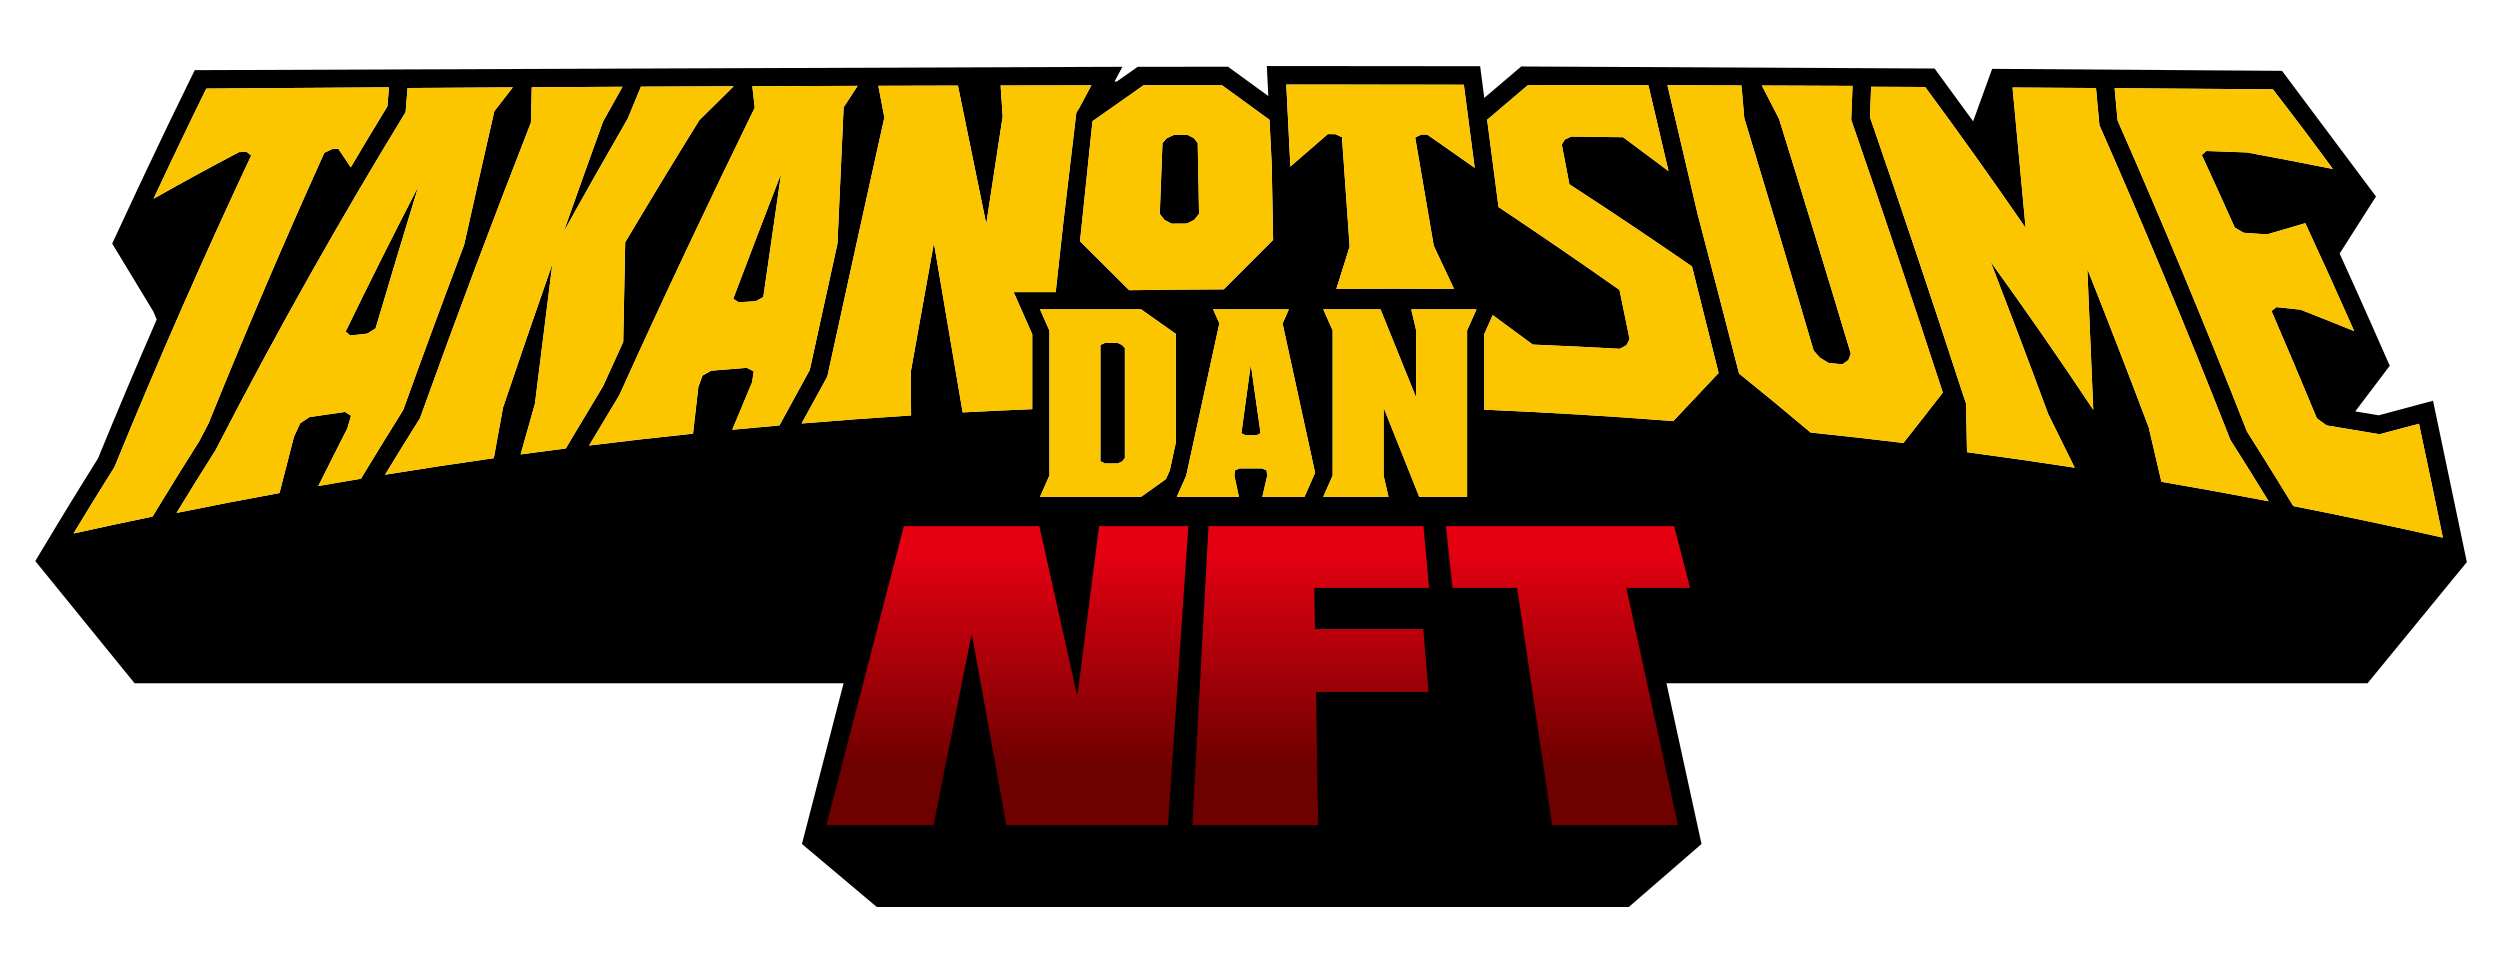 <?xml version="1.0" encoding="utf-8"?>
<!-- Generator: Adobe Illustrator 27.2.0, SVG Export Plug-In . SVG Version: 6.00 Build 0)  -->
<svg version="1.1" id="レイヤー_1" xmlns="http://www.w3.org/2000/svg" xmlns:xlink="http://www.w3.org/1999/xlink" x="0px"
	 y="0px" viewBox="0 0 950 370" style="enable-background:new 0 0 950 370;" xml:space="preserve">
<style type="text/css">
	.st0{fill:#FBC600;}
	.st1{fill:url(#SVGID_1_);}
	.st2{fill:url(#SVGID_00000088815463894573498690000014952354146016119199_);}
	.st3{fill:url(#SVGID_00000029736248152199172670000008238982196628112523_);}
</style>
<g>
	<g>
		<path d="M937.4,213.59l-12.85-61.31l0,0l0,0l-20.62,5.54l-8.94-1.49l13.12-17.35l0,0l0,0l0,0l-0.29-0.64l-6.78-15.35
			c-3.91-8.85-7.93-17.75-11.98-26.63l13.81-21.7l-35.71-47.74l-110.14-0.76l-7.23,19.93l-14.65-20.05h0l0,0l-157.07-0.78
			c0,0-10.02,8.54-14.04,11.94l-1.57-12.04l-81.07-0.07v0h0l0.57,11.4l-15.31-11.13l0,0l-34.31,0.02l0,0h0l-1.82,1.27
			c-1.17,0.82-2.34,1.65-3.51,2.47c-0.88,0.62-1.75,1.23-2.63,1.85l-0.85,0l2.99-5.59h0l0,0L74.01,26.66l-1.92,3.9
			c-2.8,5.7-5.6,11.47-8.39,17.25c-2.96,6.16-5.91,12.34-8.82,18.54c-0.97,2.07-1.95,4.14-2.92,6.21l-9.33,20l15.63,25.8l1.29,3.04
			c-7.6,17.46-15.05,35.09-22.31,52.8c-1.9,3.03-3.81,6.11-5.72,9.19c-3.22,5.2-6.44,10.44-9.62,15.71l-8.5,14.1l37.75,46.45h269.41
			l-15.83,61.06h0l28.44,23.94h46.77h13.13h57.76h4.27h48.18h63.02h52.65l27.62-23.94l-13.31-61.06h266.39L937.4,213.59
			L937.4,213.59L937.4,213.59z M795.44,155.71c-12.97-19.51-25.98-38.2-38.98-56.2c7.29,18.87,14.58,38.12,21.86,57.82
			c3.36,6.73,6.72,13.53,10.07,20.4c-13.63-2.1-27.27-4.06-40.93-5.89c-0.13-6.19-0.26-12.38-0.38-18.57
			c-0.46-1.36-0.92-2.71-1.38-4.06l-0.72-2.21c-10.93-33.56-22.51-68.04-34.4-102.5l0.45-11.53c6.85,0.03,13.7,0.06,20.54,0.1
			c12.73,17.23,25.45,35.04,38.17,53.55c-1.66-17.87-3.32-35.65-4.98-53.36c10.57,0.06,21.14,0.13,31.72,0.2
			c0.43,4.7,0.87,9.4,1.3,14.11c16.65,37.78,33.26,77.5,49.77,119.61c4.85,7.64,9.7,15.4,14.53,23.3
			c-13.56-2.6-27.14-5.06-40.74-7.39c-1.61-6.93-3.22-13.83-4.84-20.69c-7.76-20.57-15.53-40.62-23.32-60.2
			C793.93,120,794.68,137.83,795.44,155.71z M346.21,157.86c-13.88,0.88-27.75,1.9-41.61,3.06c3.26-5.99,6.52-11.93,9.78-17.83
			c7.25-33.23,14.48-66.03,21.68-98.46c-0.77-4-1.53-8.01-2.3-12.03c10.08-0.03,20.17-0.06,30.25-0.08
			c3.58,17.59,7.17,35.1,10.76,52.53c2.08-13.62,4.17-27.21,6.24-40.77c-0.26-3.93-0.52-7.86-0.78-11.8
			c11.5-0.02,23-0.04,34.49-0.06c-1.51,2.83-3.03,5.66-4.54,8.49L409,42.89l-5.07,42.9c-0.92,8.4-1.84,16.81-2.76,25.23h-15.98
			l7.07,16.01v28.45c-8.82,0.36-17.64,0.76-26.45,1.24c-3.65-21.36-7.3-42.82-10.93-64.38c-2.92,16.26-5.85,32.58-8.79,48.97
			C346.13,146.83,346.17,152.35,346.21,157.86z M283.78,139.78c-4.53,0.35-9.05,0.72-13.57,1.1c-1.08,0.61-2.16,1.22-3.24,1.83
			c-0.53,1.42-1.05,2.84-1.58,4.27c-0.68,5.93-1.35,11.87-2.03,17.82c-13.18,1.37-26.34,2.87-39.49,4.5
			c3.84-6.47,7.68-12.88,11.52-19.22c17.15-37.94,34.31-74.16,51.42-109.15c-0.31-2.72-0.61-5.44-0.92-8.16
			c13.34-0.05,26.68-0.1,40.02-0.14c-1.77,2.71-3.55,5.42-5.32,8.15c-0.78,17.24-1.56,34.5-2.34,51.77
			c-3.58,16.26-7.08,32.2-10.53,48.04c-3.1,5.62-6.2,11.27-9.3,16.97l-2.23,4.1c-5.98,0.53-11.96,1.07-17.93,1.65
			c2.52-6.06,5.04-12.08,7.55-18.07c0.2-1.37,0.41-2.75,0.61-4.12C285.53,140.67,284.66,140.23,283.78,139.78z M191.16,154.85
			c-1.17,6.4-2.34,12.81-3.51,19.25c-13.79,1.96-27.57,4.06-41.32,6.29c4.42-7.26,8.84-14.41,13.27-21.47
			c14.02-39.04,28.08-76.38,42.15-112.32c0.11-4.48,0.22-8.97,0.32-13.45c11.49-0.06,22.99-0.12,34.48-0.18
			c-2.45,4.36-4.9,8.74-7.36,13.16c-5,13.82-10.01,27.82-15.01,42c8.12-14.67,16.24-29.01,24.36-43.07
			c1.67-4.06,3.35-8.1,5.02-12.13c11.74-0.06,23.48-0.11,35.23-0.15c-4.31,4.22-8.62,8.49-12.93,12.79c0.02-0.05,0.03-0.1,0.05-0.15
			c-9.44,15.21-18.88,30.74-28.33,46.66c-0.25,12.61-0.5,25.23-0.75,37.85c-2.57,5.62-5.14,11.23-7.67,16.84
			c-3.78,6.24-7.56,12.54-11.34,18.91l-2.81,4.73c-5.73,0.73-11.45,1.47-17.17,2.26c1.81-6.46,3.63-12.89,5.44-19.28
			c2.21-17.79,4.41-35.48,6.62-53.07C203.65,118.19,197.4,136.35,191.16,154.85z M131.96,162.85c0.48-1.63,0.95-3.26,1.43-4.88
			c-0.76-0.48-1.53-0.96-2.29-1.44c-4.5,0.64-8.99,1.29-13.48,1.95c-1.17,0.77-2.35,1.54-3.52,2.32c-0.8,1.71-1.59,3.43-2.39,5.15
			c-1.83,7.09-3.66,14.21-5.49,21.39c-13.06,2.39-26.11,4.91-39.13,7.56c4.93-8.09,9.87-16.03,14.81-23.83
			c23.92-46.44,48.05-88.93,72.23-128.45c0.25-3.06,0.5-6.12,0.74-9.18c13.34-0.09,26.68-0.17,40.01-0.25
			c-2.34,3-4.69,6.02-7.03,9.06c-3.83,16.73-7.65,33.67-11.47,50.76c-7.92,20.98-15.67,41.97-23.16,62.8
			c-4.34,6.92-8.68,13.96-12.91,20.91l-3.16,5.19c-5.4,0.9-10.79,1.81-16.19,2.76C124.63,177.32,128.29,170.04,131.96,162.85z
			 M93.69,57.7c-0.94,0.03-1.89,0.07-2.83,0.1c-10.85,5.69-21.69,11.59-32.52,17.74c6.67-14.3,13.36-28.25,20.06-41.88
			c23.13-0.18,46.27-0.34,69.41-0.48l-0.58,7.2c-4.72,7.73-9.35,15.46-13.94,23.2c-1.58-2.35-3.16-4.68-4.74-7.06
			c-0.74,0.02-1.48,0.05-2.21,0.07c-1.04,0.5-2.08,1-3.11,1.5c-14.72,32.59-29.4,66.77-43.98,102.8c-1.16,2.23-2.32,4.44-3.48,6.67
			c-4.94,7.8-9.89,15.76-14.71,23.67l-3.08,5.06c-10.03,2.08-20.05,4.21-30.05,6.44c5.19-8.6,10.38-17.03,15.59-25.31
			C60.7,135.45,78.04,96.16,95.46,59.08C94.87,58.62,94.28,58.16,93.69,57.7z M488.78,32.13c22.49,0.01,44.99,0.03,67.48,0.06
			c1.37,10.51,2.75,21.04,4.12,31.58c-6.01-4.24-12.02-8.45-18.03-12.63c-0.74,0-1.48-0.01-2.22-0.01
			c-0.79,0.37-1.57,0.75-2.36,1.12c2.35,13.7,4.7,27.42,7.06,41.16c2.57,5.45,5.14,10.91,7.71,16.38
			c-14.9-0.11-29.81-0.12-44.72-0.03c1.68-5.35,3.36-10.69,5.04-16.04c-0.98-13.87-1.95-27.74-2.92-41.6
			c-0.85-0.38-1.69-0.76-2.54-1.14c-0.95,0-1.89-0.01-2.84-0.01c-4.74,4.11-9.48,8.21-14.22,12.31
			C489.83,52.9,489.3,42.52,488.78,32.13z M481.28,178.73l-1.86-0.75h-8.36l-1.73,0.75l-0.27,1.96l1.73,8.12h-23.62l3.58-8.02
			l12.61-57.93l-2.39-5.32h28.8l-2.39,5.41l12.36,56.7l-4.04,9.16h-16.01l1.86-8.12L481.28,178.73z M398.78,180.69v-55.03
			l-3.58-8.11h38.39l13.23,9.33v41.33l-2.29,10.54l-1.49,3.34l-9.45,6.73H395.2L398.78,180.69z M483.25,62.3
			c0.18,9.62,0.36,19.25,0.54,28.87c-6.25,6.25-12.5,12.5-18.76,18.78c-11.98,0.04-23.96,0.15-35.94,0.33
			c-6.24-6.19-12.47-12.38-18.69-18.59c1.59-15.23,3.17-30.45,4.75-45.64c6.47-4.57,12.94-9.11,19.4-13.64
			c9.93-0.01,19.87-0.01,29.8-0.02c6.01,4.38,12.03,8.75,18.06,13.13L483.25,62.3z M502.83,188.81l3.58-8.12v-55.13l-3.58-8.02
			h21.76l13.54,33.49v-25.47l-1.86-8.02h24.81l-3.58,8.02v63.24h-18.18l-13.54-33.86v25.84l1.86,8.02h-24.07H502.83z M564.02,126.95
			l3.22-7.21c5.06,3.71,10.13,7.42,15.2,11.2c11.04,0.46,22.07,1,33.1,1.6c0.83-0.45,1.66-0.89,2.49-1.34
			c0.41-0.77,0.81-1.55,1.22-2.32c-1.28-6.25-2.56-12.48-3.84-18.7c-15.34-10.81-30.66-21.27-45.97-31.5l-4.33-33.17
			c5.19-4.38,10.37-8.78,15.55-13.21c15.25,0.03,30.5,0.07,45.74,0.11c2.54,10.82,5.09,21.69,7.64,32.61
			c-5.76-4.34-11.51-8.63-17.27-12.88c-6.57-0.09-13.14-0.17-19.71-0.24c-0.81,0.38-1.62,0.75-2.42,1.13
			c-0.39,0.63-0.77,1.25-1.16,1.88c0.96,5.03,1.93,10.08,2.89,15.12c15.51,10.1,31.05,20.47,46.59,31.22
			c3.37,13.41,6.73,26.9,10.11,40.48c-5.74,6.14-11.48,12.24-17.23,18.29c-23.92-1.87-47.86-3.31-71.81-4.34V126.95z M645.02,81.11
			l-4.13-17.68c-2.43-10.4-4.85-20.74-7.28-31.05c9.38,0.03,18.76,0.06,28.14,0.09c0.36,4.12,0.71,8.25,1.07,12.38
			c8.77,28.92,17.56,58.35,26.36,88.39c0.81,0.9,1.62,1.8,2.44,2.7c1.1,0.67,2.19,1.35,3.29,2.02c1.74,0.15,3.48,0.3,5.22,0.45
			c0.75-0.52,1.5-1.04,2.24-1.56c0.31-0.81,0.62-1.63,0.93-2.44c-9.1-30.39-18.2-60.11-27.28-89.25c-2.18-4.24-4.36-8.46-6.53-12.66
			c11.49,0.04,22.98,0.09,34.47,0.14c-0.17,4.3-0.33,8.6-0.5,12.9c11.59,33.55,23.2,68.03,34.8,103.63
			c-4.99,6.46-9.98,12.84-14.98,19.16c-11.75-1.42-23.51-2.75-35.27-3.97c-9.06-7.66-18.12-15.13-27.18-22.42
			C655.56,121.44,650.29,101.19,645.02,81.11z M871.46,192.31l-3.38-5.51c-4.66-7.61-9.45-15.29-14.23-22.83
			c-15.58-39.71-32.12-79.46-49.17-118.19l-1.13-12.27c20.05,0.13,40.09,0.27,60.14,0.43c7.61,9.82,15.21,19.9,22.8,30.27
			c-10.89-2.18-21.79-4.27-32.69-6.29c-5.13-0.18-10.26-0.36-15.39-0.54c-0.57,0.51-1.15,1.02-1.72,1.53
			c4.18,9.06,8.36,18.24,12.53,27.56c1.12,0.65,2.24,1.31,3.36,1.97c2.96,0.21,5.91,0.42,8.86,0.63c4.86-1.4,9.71-2.82,14.57-4.27
			c6.21,13.37,12.41,27.04,18.59,41.03c-6.8-2.78-13.6-5.5-20.41-8.15c-3.05-0.33-6.09-0.65-9.14-0.97
			c-0.63,0.49-1.25,0.98-1.88,1.47c5.76,13.32,11.5,26.9,17.23,40.77c1.23,0.9,2.46,1.8,3.69,2.7c6.72,1.09,13.44,2.22,20.16,3.36
			c4.99-1.3,9.98-2.63,14.97-3.99c3.04,14.26,6.06,28.69,9.08,43.28C909.39,200.03,890.45,196.04,871.46,192.31z"/>
		<path class="st0" d="M919.22,161.03c-4.99,1.36-9.98,2.69-14.97,3.99c-6.72-1.15-13.43-2.27-20.16-3.36
			c-1.23-0.91-2.46-1.81-3.69-2.7c-5.73-13.87-11.47-27.45-17.23-40.77c0.63-0.49,1.25-0.98,1.88-1.47
			c3.05,0.32,6.09,0.65,9.14,0.97c6.81,2.65,13.61,5.37,20.41,8.15c-6.18-13.98-12.38-27.65-18.59-41.03
			c-4.86,1.45-9.71,2.87-14.57,4.27c-2.95-0.21-5.91-0.43-8.86-0.63c-1.12-0.66-2.24-1.32-3.36-1.97
			c-4.17-9.32-8.35-18.5-12.53-27.56c0.57-0.51,1.15-1.02,1.72-1.53c5.13,0.17,10.26,0.35,15.39,0.54
			c10.9,2.01,21.8,4.11,32.69,6.29c-7.59-10.37-15.19-20.45-22.8-30.27c-20.04-0.16-40.09-0.3-60.14-0.43l1.13,12.27
			c17.05,38.73,33.59,78.49,49.17,118.19c4.78,7.54,9.57,15.21,14.23,22.83l3.38,5.51c18.99,3.73,37.94,7.73,56.83,12
			C925.28,189.72,922.25,175.29,919.22,161.03z"/>
		<path class="st0" d="M821.34,183.08c13.6,2.33,27.18,4.79,40.74,7.39c-4.84-7.9-9.68-15.67-14.53-23.3
			c-16.51-42.11-33.12-81.84-49.77-119.61c-0.43-4.71-0.87-9.41-1.3-14.11c-10.57-0.07-21.14-0.14-31.72-0.2
			c1.66,17.71,3.32,35.5,4.98,53.36c-12.72-18.51-25.44-36.32-38.17-53.55c-6.85-0.04-13.7-0.07-20.54-0.1l-0.45,11.53
			c11.9,34.46,23.47,68.94,34.4,102.5l0.72,2.21c0.46,1.36,0.92,2.7,1.38,4.06c0.13,6.19,0.25,12.38,0.38,18.57
			c13.66,1.82,27.3,3.79,40.93,5.89c-3.36-6.87-6.71-13.67-10.07-20.4c-7.28-19.69-14.57-38.95-21.86-57.82
			c13.01,18,26.01,36.69,38.98,56.2c-0.75-17.87-1.5-35.71-2.25-53.52c7.79,19.58,15.56,39.63,23.32,60.2
			C818.12,169.26,819.73,176.15,821.34,183.08z"/>
		<path class="st0" d="M723.3,168.33c5-6.31,9.99-12.69,14.98-19.16c-11.6-35.61-23.21-70.08-34.8-103.63
			c0.17-4.3,0.33-8.6,0.5-12.9c-11.49-0.05-22.98-0.1-34.47-0.14c2.18,4.2,4.35,8.42,6.53,12.66c9.08,29.15,18.18,58.86,27.28,89.25
			c-0.31,0.81-0.62,1.63-0.93,2.44c-0.75,0.52-1.5,1.04-2.24,1.56c-1.74-0.15-3.48-0.31-5.22-0.45c-1.1-0.68-2.19-1.35-3.29-2.02
			c-0.81-0.9-1.62-1.8-2.44-2.7c-8.8-30.04-17.59-59.47-26.36-88.39c-0.36-4.13-0.71-8.25-1.07-12.38
			c-9.38-0.03-18.76-0.06-28.14-0.09c2.42,10.31,4.85,20.66,7.28,31.05l4.13,17.68c5.26,20.08,10.54,40.32,15.82,60.82
			c9.06,7.3,18.12,14.76,27.18,22.42C699.79,165.58,711.55,166.9,723.3,168.33z"/>
		<path class="st0" d="M653.07,141.73c-3.37-13.58-6.74-27.07-10.11-40.48c-15.54-10.75-31.07-21.12-46.59-31.22
			c-0.96-5.05-1.93-10.09-2.89-15.12c0.39-0.63,0.77-1.25,1.16-1.88c0.81-0.38,1.62-0.75,2.42-1.13c6.57,0.07,13.14,0.16,19.71,0.24
			c5.75,4.25,11.51,8.54,17.27,12.88c-2.55-10.92-5.1-21.79-7.64-32.61c-15.25-0.05-30.49-0.08-45.74-0.11
			c-5.18,4.43-10.36,8.83-15.55,13.21l4.33,33.17c15.31,10.23,30.63,20.69,45.97,31.5c1.28,6.22,2.56,12.45,3.84,18.7
			c-0.41,0.77-0.81,1.55-1.22,2.32c-0.83,0.45-1.66,0.89-2.49,1.34c-11.03-0.61-22.06-1.14-33.1-1.6
			c-5.07-3.78-10.13-7.49-15.2-11.2l-3.22,7.21v28.73c23.96,1.03,47.9,2.47,71.81,4.34C641.59,153.97,647.33,147.88,653.07,141.73z"
			/>
		<path class="st0" d="M27.93,202.73c10-2.23,20.02-4.36,30.05-6.44l3.08-5.06c4.82-7.9,9.76-15.86,14.71-23.67
			c1.15-2.24,2.32-4.45,3.48-6.67c14.58-36.03,29.26-70.22,43.98-102.8c1.04-0.5,2.08-1,3.11-1.5c0.74-0.02,1.48-0.05,2.21-0.07
			c1.58,2.38,3.16,4.71,4.74,7.06c4.59-7.74,9.21-15.47,13.94-23.2l0.58-7.2c-23.14,0.15-46.27,0.31-69.41,0.48
			c-6.7,13.63-13.39,27.58-20.06,41.88c10.83-6.15,21.67-12.05,32.52-17.74c0.94-0.03,1.89-0.07,2.83-0.1
			c0.59,0.46,1.18,0.92,1.77,1.38C78.04,96.16,60.7,135.45,43.52,177.43C38.32,185.7,33.12,194.13,27.93,202.73z"/>
		<path d="M133.13,127.47c2.14-0.23,4.28-0.47,6.42-0.7c1.05-0.66,2.1-1.31,3.15-1.96c5.42-18.3,10.84-36.29,16.27-53.98
			c-9.23,17.86-18.45,36.24-27.65,55.19C131.93,126.51,132.53,126.99,133.13,127.47z"/>
		<path class="st0" d="M140.31,176.74c4.23-6.95,8.57-13.98,12.91-20.91c7.49-20.83,15.24-41.82,23.16-62.8
			c3.82-17.1,7.64-34.04,11.47-50.76c2.34-3.04,4.69-6.06,7.03-9.06c-13.34,0.08-26.68,0.16-40.01,0.25
			c-0.25,3.06-0.5,6.12-0.74,9.18c-24.18,39.52-48.3,82-72.23,128.45c-4.94,7.8-9.88,15.74-14.81,23.83
			c13.02-2.65,26.07-5.17,39.13-7.56c1.83-7.17,3.66-14.3,5.49-21.39c0.8-1.72,1.59-3.43,2.39-5.15c1.17-0.78,2.35-1.55,3.52-2.32
			c4.49-0.66,8.99-1.31,13.48-1.95c0.76,0.48,1.53,0.96,2.29,1.44c-0.48,1.62-0.95,3.25-1.43,4.88
			c-3.67,7.19-7.33,14.47-10.99,21.83c5.39-0.95,10.79-1.86,16.19-2.76L140.31,176.74z M158.98,70.84
			c-5.43,17.69-10.86,35.68-16.27,53.98c-1.05,0.65-2.1,1.31-3.15,1.96c-2.14,0.23-4.28,0.46-6.42,0.7c-0.6-0.48-1.2-0.96-1.8-1.45
			C140.53,107.08,149.75,88.7,158.98,70.84z"/>
		<path class="st0" d="M197.83,172.68c5.72-0.78,11.45-1.52,17.17-2.26l2.81-4.73c3.78-6.37,7.56-12.67,11.34-18.91
			c2.54-5.61,5.1-11.22,7.67-16.84c0.25-12.62,0.5-25.24,0.75-37.85c9.45-15.92,18.89-31.46,28.33-46.66
			c-0.02,0.05-0.03,0.1-0.05,0.15c4.31-4.31,8.62-8.57,12.93-12.79c-11.74,0.05-23.49,0.1-35.23,0.15
			c-1.67,4.03-3.35,8.07-5.02,12.13c-8.12,14.06-16.24,28.4-24.36,43.07c5-14.19,10.01-28.18,15.01-42c2.45-4.41,4.9-8.8,7.36-13.16
			c-11.49,0.06-22.99,0.12-34.48,0.18c-0.11,4.48-0.22,8.97-0.32,13.45c-14.07,35.94-28.13,73.28-42.15,112.32
			c-4.43,7.05-8.85,14.21-13.27,21.47c13.76-2.24,27.53-4.34,41.32-6.29c1.17-6.44,2.34-12.86,3.51-19.25
			c6.24-18.5,12.49-36.66,18.74-54.52c-2.21,17.59-4.42,35.28-6.62,53.07C201.46,159.8,199.65,166.22,197.83,172.68z"/>
		<path d="M280.73,114.86c2.15-0.13,4.3-0.26,6.45-0.39c0.96-0.53,1.91-1.07,2.87-1.6c2.26-15.7,4.52-31.33,6.77-46.89
			c-6.06,15.66-12.13,31.51-18.2,47.58C279.33,113.99,280.03,114.42,280.73,114.86z"/>
		<path class="st0" d="M278.24,163.3c5.98-0.58,11.95-1.12,17.93-1.65l2.23-4.1c3.1-5.69,6.2-11.35,9.3-16.97
			c3.46-15.83,6.95-31.77,10.53-48.04c0.78-17.28,1.56-34.54,2.34-51.77c1.78-2.72,3.55-5.44,5.32-8.15
			c-13.34,0.04-26.68,0.09-40.02,0.14c0.31,2.72,0.61,5.44,0.92,8.16c-17.11,34.99-34.26,71.21-51.42,109.15
			c-3.84,6.34-7.68,12.74-11.52,19.22c13.15-1.63,26.32-3.13,39.49-4.5c0.68-5.95,1.35-11.89,2.03-17.82
			c0.53-1.42,1.05-2.85,1.58-4.27c1.08-0.61,2.16-1.22,3.24-1.83c4.52-0.38,9.05-0.75,13.57-1.1c0.88,0.44,1.75,0.89,2.63,1.33
			c-0.2,1.37-0.41,2.75-0.61,4.12C283.28,151.22,280.76,157.24,278.24,163.3z M290.06,112.87c-0.96,0.53-1.91,1.06-2.87,1.6
			c-2.15,0.13-4.3,0.26-6.45,0.39c-0.7-0.44-1.4-0.87-2.1-1.31c6.07-16.07,12.14-31.92,18.2-47.58
			C294.57,81.54,292.32,97.17,290.06,112.87z"/>
		<path class="st0" d="M365.81,156.72c8.82-0.47,17.63-0.88,26.45-1.24v-28.45l-7.07-16.01h15.98c0.92-8.42,1.84-16.83,2.76-25.23
			l5.07-42.9l1.19-1.96c1.51-2.83,3.03-5.67,4.54-8.49c-11.5,0.01-23,0.03-34.49,0.06c0.26,3.93,0.52,7.86,0.78,11.8
			c-2.08,13.56-4.16,27.15-6.24,40.77c-3.6-17.44-7.18-34.94-10.76-52.53c-10.08,0.02-20.17,0.05-30.25,0.08
			c0.77,4.01,1.53,8.02,2.3,12.03c-7.2,32.43-14.43,65.22-21.68,98.46c-3.26,5.9-6.52,11.85-9.78,17.83
			c13.86-1.16,27.73-2.18,41.61-3.06c-0.04-5.52-0.08-11.04-0.12-16.56c2.94-16.39,5.87-32.71,8.79-48.97
			C358.51,113.9,362.15,135.35,365.81,156.72z"/>
		<path d="M445.23,84.99c1.93-0.01,3.86-0.03,5.79-0.04c0.95-0.48,1.89-0.96,2.84-1.44c0.6-0.77,1.19-1.54,1.79-2.31
			c-0.17-8.95-0.34-17.91-0.51-26.86c-0.49-0.61-0.98-1.23-1.47-1.84c-0.81-0.42-1.62-0.84-2.43-1.26c-1.71,0-3.43,0.01-5.14,0.01
			c-0.91,0.43-1.82,0.85-2.73,1.28c-0.54,0.62-1.08,1.23-1.62,1.85c-0.34,8.97-0.68,17.94-1.02,26.91c0.6,0.76,1.2,1.53,1.8,2.29
			C443.41,84.05,444.32,84.52,445.23,84.99z"/>
		<path class="st0" d="M434.55,32.41c-6.46,4.53-12.93,9.07-19.4,13.64c-1.58,15.2-3.16,30.41-4.75,45.64
			c6.22,6.21,12.46,12.4,18.69,18.59c11.98-0.18,23.96-0.29,35.94-0.33c6.26-6.28,12.51-12.54,18.76-18.78
			c-0.18-9.62-0.36-19.25-0.54-28.87l-0.85-16.78c-6.02-4.38-12.04-8.75-18.06-13.13C454.41,32.4,444.48,32.41,434.55,32.41z
			 M441.73,54.39c0.54-0.62,1.08-1.23,1.62-1.85c0.91-0.43,1.82-0.85,2.73-1.28c1.71,0,3.43-0.01,5.14-0.01
			c0.81,0.42,1.62,0.84,2.43,1.26c0.49,0.61,0.98,1.23,1.47,1.84c0.17,8.95,0.34,17.91,0.51,26.86c-0.59,0.77-1.19,1.54-1.79,2.31
			c-0.95,0.48-1.89,0.96-2.84,1.44c-1.93,0.01-3.86,0.02-5.79,0.04c-0.91-0.47-1.81-0.94-2.72-1.4c-0.6-0.76-1.2-1.53-1.8-2.29
			C441.05,72.33,441.39,63.36,441.73,54.39z"/>
		<path class="st0" d="M490.35,63.29c4.74-4.1,9.48-8.21,14.22-12.31c0.95,0,1.89,0.01,2.84,0.01c0.85,0.38,1.69,0.76,2.54,1.14
			c0.97,13.86,1.95,27.73,2.92,41.6c-1.68,5.35-3.36,10.7-5.04,16.04c14.91-0.09,29.82-0.08,44.72,0.03
			c-2.57-5.48-5.14-10.93-7.71-16.38c-2.36-13.75-4.71-27.47-7.06-41.16c0.79-0.37,1.57-0.75,2.36-1.12c0.74,0,1.48,0.01,2.22,0.01
			c6.01,4.18,12.02,8.39,18.03,12.63c-1.38-10.54-2.75-21.07-4.12-31.58c-22.49-0.04-44.99-0.06-67.48-0.06
			C489.3,42.52,489.83,52.9,490.35,63.29z"/>
		<polygon points="424.66,130.32 419.88,130.32 418.16,131.07 418.16,175.28 419.88,176.12 424.66,176.12 426.38,175.37 
			427.45,174.07 427.45,132.28 426.38,131.07 		"/>
		<path class="st0" d="M443.04,182.08l1.49-3.34l2.29-10.54v-41.33l-13.23-9.33H395.2l3.58,8.11v55.03l-3.58,8.12h38.39
			L443.04,182.08z M427.45,174.07l-1.06,1.3l-1.72,0.75h-4.78l-1.73-0.84v-44.21l1.73-0.75h4.78l1.72,0.75l1.06,1.21V174.07z"/>
		<polygon points="471.72,164.65 473.32,165.39 477.43,165.39 479.02,164.65 475.31,138.53 		"/>
		<path class="st0" d="M495.7,188.81l4.04-9.16l-12.36-56.7l2.39-5.41h-28.8l2.39,5.32l-12.61,57.93l-3.58,8.02h23.62l-1.73-8.12
			l0.27-1.96l1.73-0.75h8.36l1.86,0.75l0.27,1.96l-1.86,8.12H495.7z M477.43,165.39h-4.11l-1.59-0.75l3.58-26.12l3.72,26.12
			L477.43,165.39z"/>
		<polygon class="st0" points="525.79,180.78 525.79,154.95 539.32,188.81 557.5,188.81 557.5,125.56 561.08,117.54 536.27,117.54 
			538.13,125.56 538.13,151.03 524.59,117.54 502.83,117.54 506.41,125.56 506.41,180.69 502.83,188.81 503.57,188.81 
			527.64,188.81 		"/>
	</g>
	<g>
		<g>
			<linearGradient id="SVGID_1_" gradientUnits="userSpaceOnUse" x1="478.141" y1="313.5" x2="478.141" y2="199.93">
				<stop  offset="0.204" style="stop-color:#6F0000"/>
				<stop  offset="0.554" style="stop-color:#AB0009"/>
				<stop  offset="0.918" style="stop-color:#E50012"/>
			</linearGradient>
			<path class="st1" d="M343.48,199.93h51.46l14.24,63.66h0.33l8.14-63.66h33.91l-7.7,113.57H382.4l-12.99-71.91h-0.32l-14.32,71.91
				h-40.73L343.48,199.93z"/>
			
				<linearGradient id="SVGID_00000176041056488707423860000014488101148313536922_" gradientUnits="userSpaceOnUse" x1="478.141" y1="313.5" x2="478.141" y2="199.93">
				<stop  offset="0.204" style="stop-color:#6F0000"/>
				<stop  offset="0.554" style="stop-color:#AB0009"/>
				<stop  offset="0.918" style="stop-color:#E50012"/>
			</linearGradient>
			<path style="fill:url(#SVGID_00000176041056488707423860000014488101148313536922_);" d="M459.23,199.93h81.69l2.12,23.45h-43.61
				l0.26,15.63h41.15l2.02,23.92h-42.78l0.83,50.57h-47.82L459.23,199.93z"/>
			
				<linearGradient id="SVGID_00000039133780525658856530000001289908407503292040_" gradientUnits="userSpaceOnUse" x1="478.141" y1="313.5" x2="478.141" y2="199.93">
				<stop  offset="0.204" style="stop-color:#6F0000"/>
				<stop  offset="0.554" style="stop-color:#AB0009"/>
				<stop  offset="0.918" style="stop-color:#E50012"/>
			</linearGradient>
			<path style="fill:url(#SVGID_00000039133780525658856530000001289908407503292040_);" d="M549.47,199.93h86.7l6.08,23.45h-24.26
				l19.64,90.12h-47.82l-13.29-90.12h-24.57L549.47,199.93z"/>
		</g>
	</g>
</g>
</svg>
